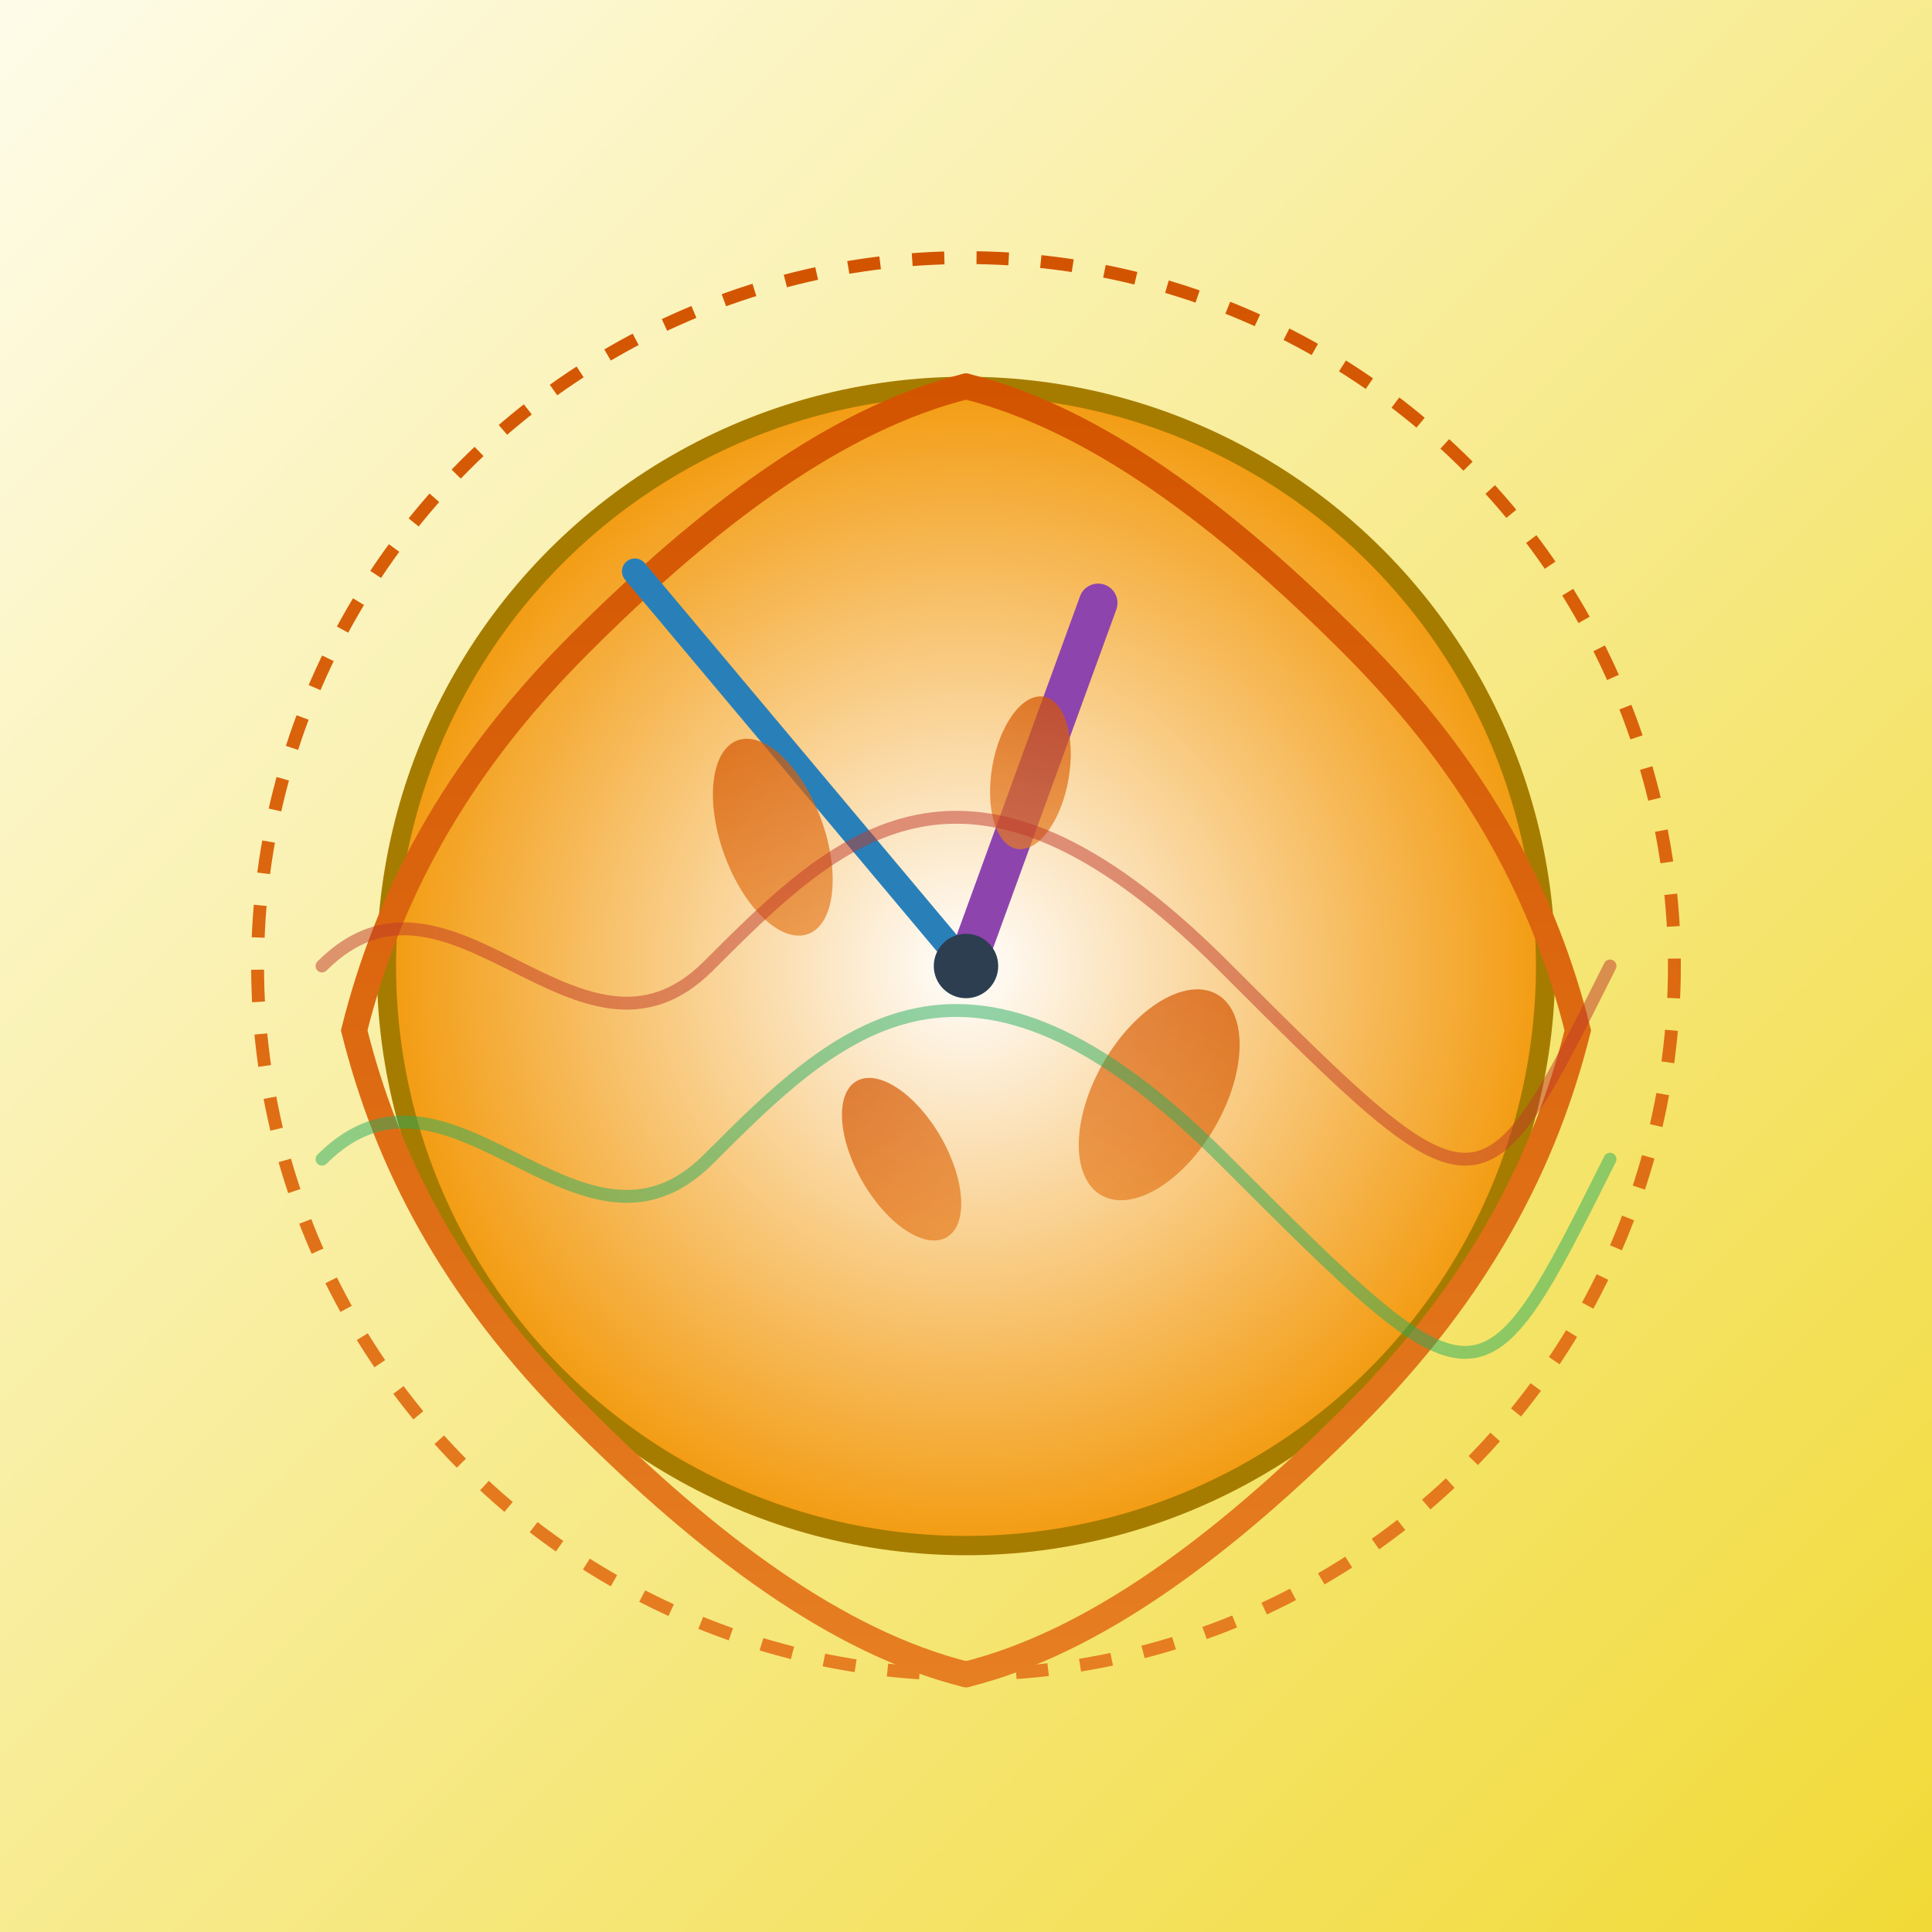 <svg viewBox="0 0 300 300" xmlns="http://www.w3.org/2000/svg">
  <rect x="0" y="0" width="300" height="300" fill="#333333" stroke="none"/>
  <!-- Background gradient -->
  <defs>
    <linearGradient id="bgGradient" x1="0%" y1="0%" x2="100%" y2="100%">
      <stop offset="0%" stop-color="#fefcea"/>
      <stop offset="100%" stop-color="#f1da36"/>
    </linearGradient>
    <!-- Autumn leaf pattern -->
    <pattern id="leafPattern" patternUnits="userSpaceOnUse" width="20" height="20">
      <path d="M10 0 C12 5, 12 15, 10 20 C8 15, 6 5, 10 0 Z" fill="url(#leafGradient)"/>
    </pattern>
    <linearGradient id="leafGradient" x1="0%" y1="0%" x2="0%" y2="100%">
      <stop offset="0%" stop-color="#d35400"/>
      <stop offset="100%" stop-color="#e67e22"/>
    </linearGradient>
    <!-- Clock gradient -->
    <radialGradient id="clockGradient" cx="50%" cy="50%" r="50%">
      <stop offset="0%" stop-color="#ffffff"/>
      <stop offset="100%" stop-color="#f39c12"/>
    </radialGradient>
  </defs>
  
  <!-- Background -->
  <rect width="300" height="300" fill="url(#bgGradient)"/>

  <!-- Surreal swirling ultimate clock -->
  <!-- Clock face made of swirling leaves -->
  <g id="clock">
    <!-- Base circle clock background -->
    <circle cx="150" cy="150" r="90" fill="url(#clockGradient)" stroke="#a67c00" stroke-width="3"/>
    
    <!-- Leaf swirls around for clock border -->
    <g id="leaves">
      <path d="M150,60 
               C170,65, 190,80, 210,100 
               C230,120, 240,140, 245,160 
               C240,180, 230,200, 210,220 
               C190,240, 170,255, 150,260" 
            fill="none" stroke="url(#leafGradient)" stroke-width="4" stroke-linecap="round"/>
      <path d="M150,60 
               C130,65, 110,80, 90,100 
               C70,120, 60,140, 55,160 
               C60,180, 70,200, 90,220 
               C110,240, 130,255, 150,260" 
            fill="none" stroke="url(#leafGradient)" stroke-width="4" stroke-linecap="round"/>
      <!-- Additional swirling leaves using pattern fill -->
      <circle cx="150" cy="150" r="110" fill="none" stroke="url(#leafGradient)" stroke-width="2" stroke-dasharray="5,5"/>
    </g>
    
    <!-- Clock hands (abstract shapes) -->
    <g id="hands">
      <!-- Hour hand -->
      <path d="M150,150 L150,90" stroke="#8e44ad" stroke-width="6" stroke-linecap="round" transform="rotate(20,150,150)"/>
      <!-- Minute hand -->
      <path d="M150,150 L150,70" stroke="#2980b9" stroke-width="4" stroke-linecap="round" transform="rotate(-40,150,150)"/>
      <!-- Center pivot -->
      <circle cx="150" cy="150" r="5" fill="#2c3e50"/>
    </g>
    
    <!-- Additional decorative leaves floating inside the clock -->
    <g id="innerLeaves" opacity="0.7">
      <ellipse cx="120" cy="130" rx="8" ry="16" fill="url(#leafGradient)" transform="rotate(-20,120,130)"/>
      <ellipse cx="180" cy="170" rx="10" ry="18" fill="url(#leafGradient)" transform="rotate(30,180,170)"/>
      <ellipse cx="160" cy="120" rx="6" ry="12" fill="url(#leafGradient)" transform="rotate(10,160,120)"/>
      <ellipse cx="140" cy="180" rx="7" ry="14" fill="url(#leafGradient)" transform="rotate(-30,140,180)"/>
    </g>
  </g>
  
  <!-- Surreal swirling motion effect around the clock -->
  <g id="swirlEffects">
    <path d="M50,150 
             C70,130, 90,170, 110,150
             S150,110, 190,150 
             S230,190, 250,150" fill="none" stroke="#c0392b" stroke-width="2" opacity="0.5" stroke-linecap="round"/>
    <path d="M50,180 
             C70,160, 90,200, 110,180
             S150,140, 190,180 
             S230,220, 250,180" fill="none" stroke="#27ae60" stroke-width="2" opacity="0.5" stroke-linecap="round"/>
  </g>
</svg>